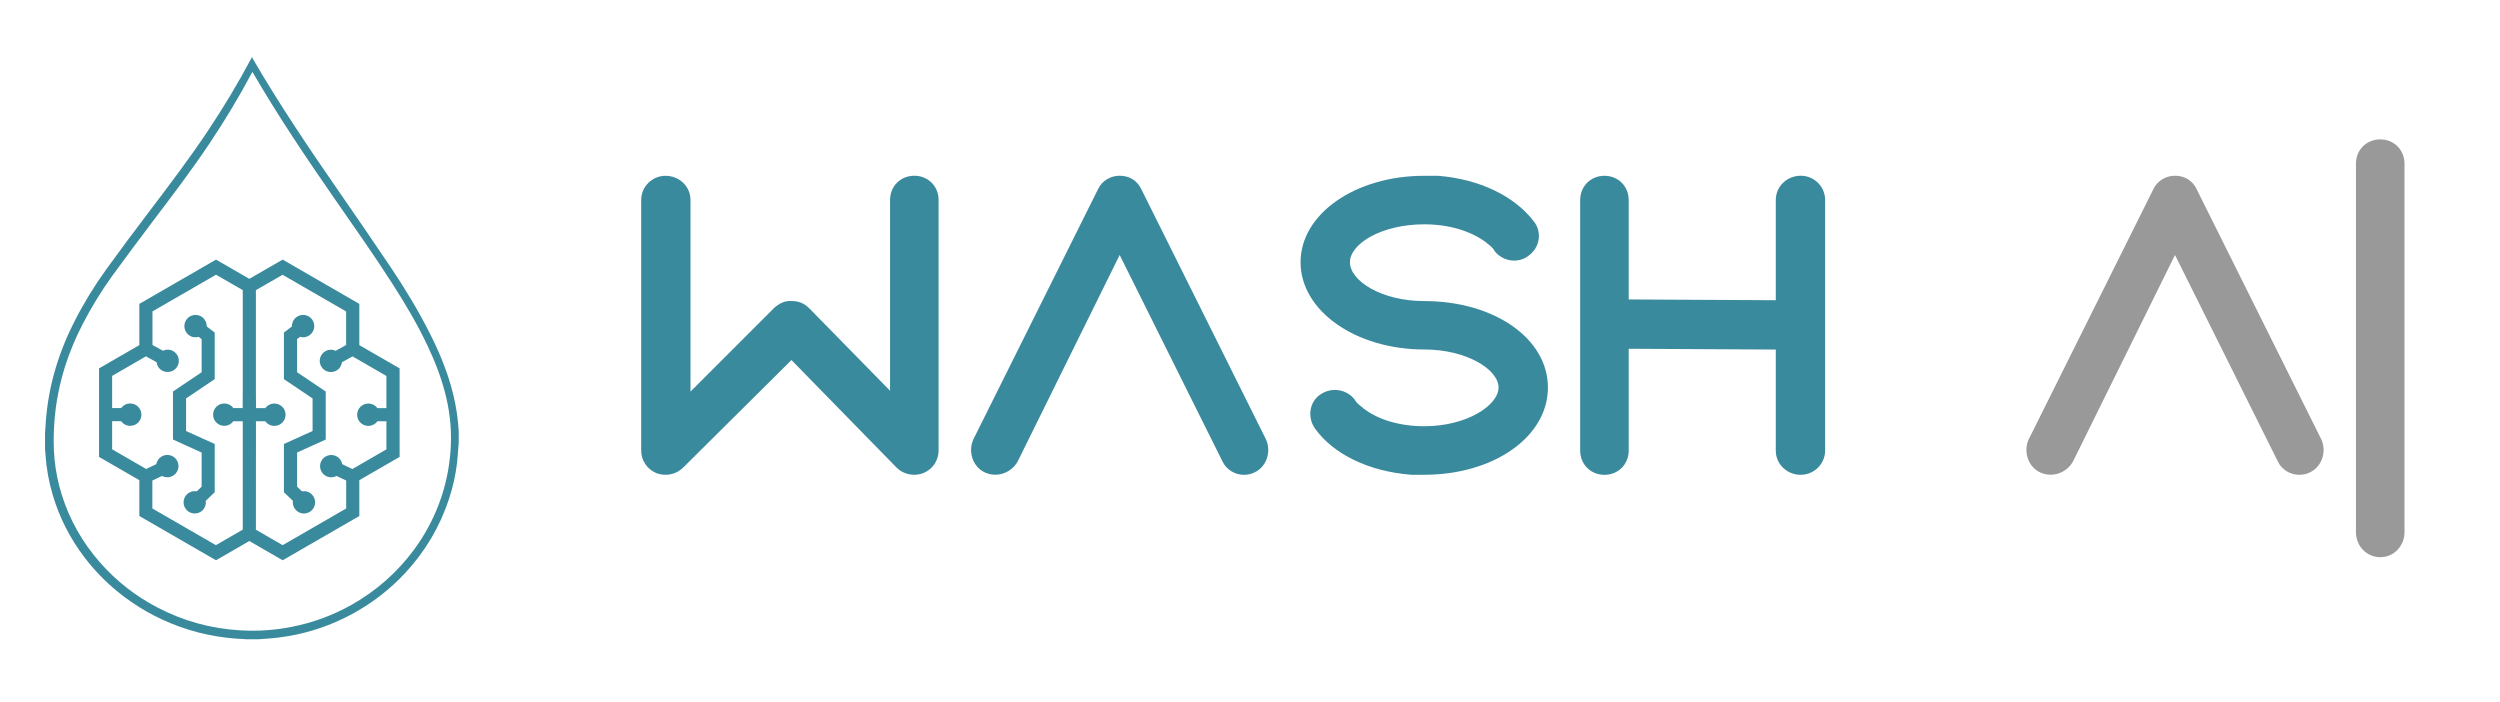 <?xml version="1.0" encoding="UTF-8"?>
<svg id="a"
    xmlns="http://www.w3.org/2000/svg" viewBox="0 0 445 125">
    <g id="b">
        <path id="c" d="m162.76,84.51c.58,0,1.15-.14,1.58-.29,1.73-.72,2.73-2.3,2.73-4.03v-44.59c0-2.45-1.87-4.32-4.32-4.32s-4.32,1.87-4.32,4.32v33.95l-14.38-14.67c-.86-.86-1.87-1.29-3.02-1.29-1.29-.14-2.3.43-3.16,1.15l-14.96,14.96v-34.09c0-2.45-2.01-4.32-4.46-4.32-2.3,0-4.32,1.87-4.32,4.32v44.59c0,1.73,1.01,3.31,2.73,4.03,1.58.58,3.45.29,4.75-1.01l19.27-19.13,18.7,19.13c.86.86,2.01,1.29,3.16,1.29h0Z" style="fill:#3a8a9e;"/>
        <path id="d" d="m221.45,84.51c.72,0,1.29-.14,1.87-.43,2.16-1.01,3.02-3.74,2.01-5.9l-22.15-44.45c-.72-1.58-2.16-2.45-3.88-2.45h0c-1.58,0-3.16.86-3.88,2.45l-22.15,44.45c-1.01,2.16-.14,4.89,2.01,5.9s4.75.14,5.9-2.01l18.12-36.68,18.27,36.68c.72,1.58,2.3,2.45,3.88,2.45Z" style="fill:#3a8a9e;"/>
        <path id="e" d="m253.52,84.51c12.37,0,22.01-6.76,22.01-15.53s-9.64-15.39-22.01-15.39c-7.62,0-13.23-3.6-13.23-6.9s5.61-6.76,13.23-6.76c4.32,0,8.2,1.15,10.93,3.16,0,0,.14,0,.14.14.58.43,1.15.86,1.44,1.44,1.44,1.87,4.17,2.3,6.04.86,2.01-1.44,2.45-4.17,1.01-6.04-3.45-4.6-9.78-7.62-17.12-8.2h-2.45c-12.23,0-22.01,6.76-22.01,15.39s9.78,15.53,22.01,15.53c7.62,0,13.23,3.6,13.23,6.76s-5.61,6.9-13.23,6.9c-4.32,0-8.2-1.15-10.79-3.16q-.14,0-.14-.14c-.58-.43-1.15-.86-1.44-1.44-1.44-1.87-4.17-2.3-6.19-.86-1.87,1.29-2.3,4.03-.86,6.04,3.31,4.6,9.64,7.62,17.12,8.2h2.3Z" style="fill:#3a8a9e;"/>
        <path id="f" d="m320.55,84.51c2.3,0,4.32-1.87,4.32-4.32v-44.59c0-2.45-2.01-4.32-4.32-4.32-2.45,0-4.46,1.87-4.46,4.32v17.84l-26.18-.14v-17.69c0-2.45-1.87-4.32-4.32-4.32s-4.32,1.87-4.32,4.32v44.59c0,2.45,1.87,4.32,4.32,4.32s4.32-1.87,4.32-4.32v-18.12l26.18.14v17.98c0,2.45,2.01,4.32,4.46,4.32Z" style="fill:#3a8a9e;"/>
        <path id="g" d="m409.3,84.51c.72,0,1.29-.14,1.87-.43,2.16-1.01,3.02-3.74,2.01-5.9l-22.15-44.45c-.72-1.58-2.16-2.45-3.88-2.45h0c-1.58,0-3.16.86-3.88,2.45l-22.15,44.45c-1.01,2.16-.14,4.89,2.01,5.9s4.75.14,5.9-2.01l18.12-36.68,18.27,36.68c.72,1.58,2.3,2.45,3.88,2.45h0Z" style="fill:#999;"/>
        <path id="h" d="m423.68,99.18c2.45,0,4.32-2.01,4.32-4.46V29.13c0-2.45-1.87-4.32-4.32-4.32s-4.32,1.87-4.32,4.32v65.59c0,2.45,1.87,4.46,4.32,4.46Z" style="fill:#999;"/>
    </g>
    <g id="i">
        <path id="j" d="m8,77.32c.03-.48.07-.97.1-1.45.17-3.08.65-6.11,1.45-9.09.88-3.29,2.12-6.44,3.66-9.48,1.65-3.26,3.55-6.37,5.69-9.34,2.51-3.48,5.08-6.91,7.67-10.32,3.56-4.7,7.13-9.39,10.4-14.3,2.81-4.21,5.42-8.54,7.79-13.01.02-.04.03-.1.05-.15h.05c.04.09.08.18.13.26,4.66,8.02,9.84,15.7,15.11,23.32,3.17,4.58,6.33,9.17,9.44,13.8,2.53,3.76,4.87,7.63,6.92,11.68,1.58,3.1,2.93,6.3,3.87,9.66.58,2.07.99,4.18,1.2,6.32.05.52.09,1.04.12,1.55v2.27c-.01.09-.03.17-.04.26-.08.99-.13,1.97-.24,2.96-.25,2.24-.75,4.42-1.45,6.56-1.64,4.98-4.26,9.37-7.82,13.2-2.65,2.84-5.68,5.2-9.09,7.09-4.86,2.69-10.07,4.21-15.61,4.58-.49.03-.98.07-1.47.1h-2.21c-.09-.01-.18-.03-.26-.04-1.56-.04-3.12-.21-4.67-.45-2.36-.37-4.66-.97-6.9-1.78-3.99-1.45-7.63-3.5-10.92-6.18-2.24-1.82-4.24-3.89-5.98-6.19-2.54-3.35-4.42-7.03-5.61-11.06-.69-2.34-1.13-4.73-1.28-7.17-.02-.34-.06-.67-.09-1.01,0-.87,0-1.73,0-2.6h0ZM44.91,12.83c-.06.11-.11.19-.16.28-2.27,4.27-4.77,8.41-7.46,12.43-3.12,4.67-6.51,9.13-9.9,13.6-2.48,3.28-4.95,6.58-7.37,9.91-2.01,2.78-3.8,5.71-5.37,8.77-1.2,2.34-2.22,4.75-3.02,7.25-1.01,3.19-1.67,6.45-1.93,9.78-.18,2.31-.22,4.61.01,6.92.22,2.16.64,4.28,1.3,6.35,1.41,4.48,3.7,8.48,6.8,12.01,2.9,3.3,6.3,5.96,10.19,7.99,4.64,2.43,9.57,3.78,14.79,4.08,3.07.18,6.11-.02,9.13-.62,3.78-.74,7.36-2.06,10.72-3.96,4.37-2.48,8.06-5.73,11.05-9.77,1.88-2.55,3.38-5.32,4.49-8.29,1.1-2.95,1.75-5.99,2-9.13.26-3.26,0-6.48-.75-9.66-.74-3.18-1.9-6.21-3.29-9.16-1.81-3.83-3.96-7.47-6.25-11.04-3.28-5.12-6.78-10.08-10.25-15.07-5.1-7.36-10.1-14.78-14.6-22.52-.03-.05-.06-.1-.11-.18h0Zm-.53,83.47l5.93,3.43,13.65-7.88v-6.38l7.17-4.14v-15.76l-7.17-4.14v-7.34l-13.65-7.88-5.93,3.42-5.93-3.42-13.65,7.88v7.34l-7.17,4.14v15.76l7.17,4.14v6.38l13.65,7.88,5.93-3.43Zm-1.17-2.02v-19.3h-1.68c-.36.5-.95.82-1.61.82-1.1,0-1.99-.89-1.99-1.99s.89-1.99,1.99-1.99c.66,0,1.25.32,1.61.82h1.66l.02-3.12v-17.88l-4.76-2.74-11.31,6.53v5.97l1.86,1.03c.56-.26,1.23-.26,1.81.06.96.53,1.31,1.74.78,2.7-.53.95-1.73,1.31-2.69.79.13.07.26.14.26.14,0,0-.07-.04-.28-.15,0,0-.01,0-.02-.01-.57-.32-.92-.88-.99-1.49l-1.89-1.04-6.02,3.48v5.73h1.61c.36-.5.95-.82,1.61-.82,1.1,0,1.99.89,1.99,1.99s-.89,1.99-1.99,1.99c-.66,0-1.25-.32-1.61-.82h-1.61v5l6.06,3.5,1.81-.87c.11-.61.5-1.15,1.1-1.44.99-.47,2.18-.05,2.65.94.47.98.06,2.16-.92,2.65.14-.07.27-.13.27-.13,0,0-.08.04-.29.14,0,0-.01,0-.02,0-.59.28-1.25.24-1.79-.05l-1.71.82v4.97l11.31,6.53,4.76-2.75Zm2.34-42.63v17.88l.02,3.12h1.66c.36-.5.95-.82,1.61-.82,1.1,0,1.99.89,1.99,1.99s-.89,1.99-1.99,1.99c-.66,0-1.25-.32-1.61-.82h-1.67v2.29s-.01,17.01-.01,17.01l4.76,2.75,11.31-6.53v-4.97l-1.71-.82c-.54.29-1.21.33-1.81.05-.99-.47-1.41-1.67-.94-2.65.47-.99,1.67-1.41,2.65-.94-.21-.1-.29-.14-.29-.14,0,0,.14.07.29.14.14.07.29.14.29.14,0,0-.08-.04-.29-.14.6.29.99.83,1.1,1.44l1.81.87,6.06-3.5v-5h-1.61c-.36.5-.95.82-1.61.82-1.1,0-1.99-.89-1.99-1.99s.89-1.99,1.99-1.99c.66,0,1.25.32,1.61.82h1.61v-5.73l-6.02-3.48-1.89,1.04c-.08.61-.43,1.18-1.01,1.5-.96.53-2.17.18-2.7-.78-.53-.96-.18-2.17.78-2.7.58-.32,1.25-.32,1.81-.06l1.86-1.03v-5.97l-11.31-6.53-4.76,2.74Zm7.85,8.31l-.52.4v5.9l5.1,3.43v8.55l-5.1,2.31v6.08l.87.83c.61-.11,1.25.06,1.73.52.79.76.82,2.02.06,2.81-.75.79-2,.82-2.79.08.11.1.21.2.21.2,0,0-.06-.06-.23-.22,0,0-.01-.01-.02-.02-.46-.46-.66-1.09-.58-1.69l-1.59-1.52v-8.59l5.1-2.31v-5.8l-5.1-3.43v-8.29l1.43-1.1c-.02-.62.25-1.23.77-1.63.87-.67,2.12-.51,2.79.36.67.87.51,2.12-.36,2.79-.52.4-1.19.51-1.78.33h0Zm-20.06-.53s.11.08.22.17c-.84-.68-.99-1.91-.33-2.77.67-.87,1.92-1.03,2.79-.36.52.4.79,1.02.77,1.63l1.43,1.1v8.29l-5.1,3.43v5.8l5.1,2.31v8.59l-1.59,1.52c.08.61-.12,1.25-.59,1.71-.79.76-2.05.73-2.81-.06-.76-.79-.73-2.05.06-2.81.48-.46,1.13-.63,1.73-.52l.87-.83v-6.08l-5.1-2.31v-8.55l5.1-3.43v-5.9l-.52-.4c-.58.17-1.23.08-1.75-.31.11.09.22.17.22.17,0,0-.07-.05-.25-.19-.18-.14-.25-.19-.25-.19h0Zm-.05,28.55c-.17.16-.23.22-.23.22,0,0,.11-.11.23-.22.11-.11.23-.22.23-.22,0,0-.06.06-.23.22Z" style="fill:#3a8a9e; fill-rule:evenodd;"/>
    </g>
</svg>